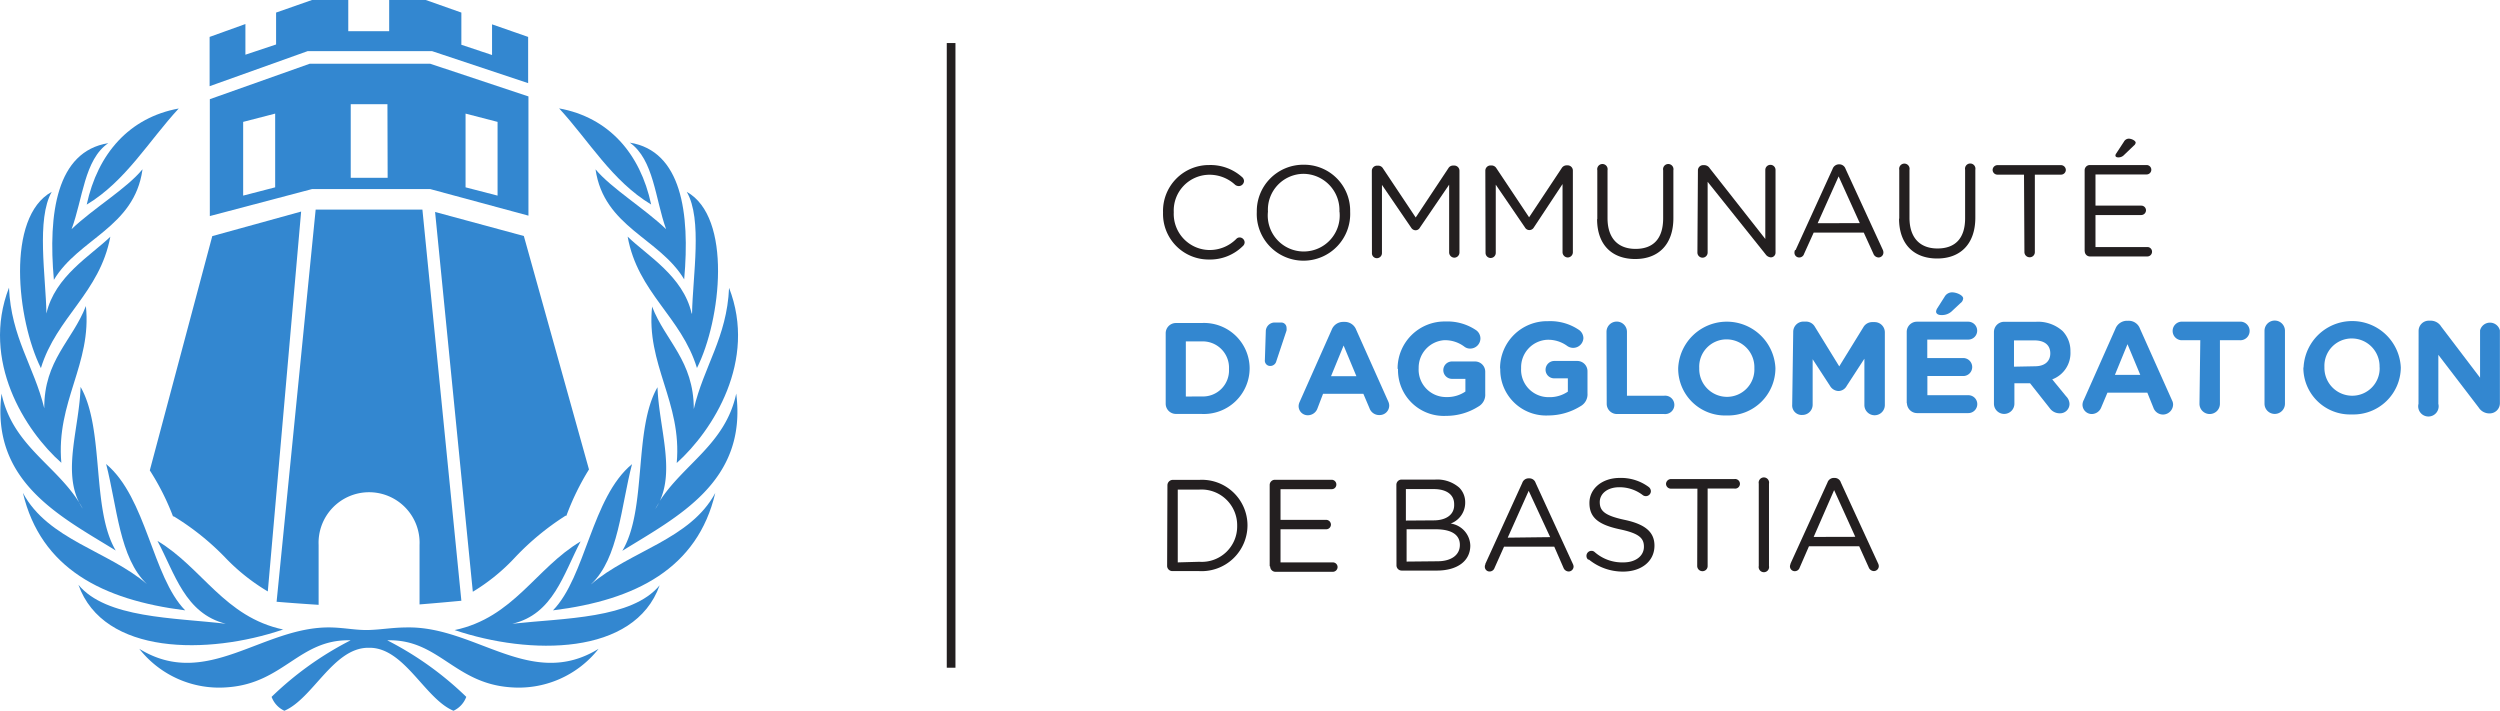 <svg id="svg2" xmlns="http://www.w3.org/2000/svg" viewBox="0 0 244.49 69.51"><defs><style>.cls-1{fill:#231f20;}.cls-2{fill:#3387d0;}</style></defs><g id="g10"><g id="g4574"><g id="g72"><path id="path74" class="cls-1" d="M113.74,20.77v0a4.49,4.49,0,0,1,4.51-4.63,4.63,4.63,0,0,1,3.2,1.16.54.54,0,0,1,.21.4.52.52,0,0,1-.51.5.65.65,0,0,1-.34-.11,3.68,3.68,0,0,0-2.57-1,3.5,3.5,0,0,0-3.45,3.67v0a3.53,3.53,0,0,0,3.46,3.69,3.66,3.66,0,0,0,2.66-1.09.45.45,0,0,1,.32-.14.5.5,0,0,1,.49.48.49.49,0,0,1-.17.36,4.55,4.55,0,0,1-3.32,1.32,4.46,4.46,0,0,1-4.49-4.59" transform="translate(0 0)"/></g><g id="g76"><path id="path78" class="cls-1" d="M122.91,20.75v0a4.54,4.54,0,0,1,4.57-4.64,4.5,4.5,0,0,1,4.56,4.6v0a4.57,4.57,0,1,1-9.13,0m8.08,0v0A3.55,3.55,0,0,0,127.46,17,3.51,3.51,0,0,0,124,20.7v0a3.52,3.52,0,1,0,7,0" transform="translate(0 0)"/></g><g id="g80"><path id="path82" class="cls-1" d="M134.16,16.7a.51.51,0,0,1,.5-.5h.12a.54.54,0,0,1,.47.27l3.2,4.8,3.19-4.81a.53.53,0,0,1,.47-.27h.12a.51.51,0,0,1,.5.5v8a.51.51,0,0,1-.5.51.52.52,0,0,1-.51-.51V18.06l-2.86,4.2a.48.48,0,0,1-.42.26.51.51,0,0,1-.43-.25l-2.86-4.19v6.67a.5.5,0,0,1-.5.5.48.48,0,0,1-.48-.5Z" transform="translate(0 0)"/></g><g id="g84"><path id="path86" class="cls-1" d="M145.26,16.68a.51.51,0,0,1,.49-.5h.12a.56.56,0,0,1,.47.27l3.2,4.8,3.19-4.81a.56.56,0,0,1,.48-.27h.11a.51.51,0,0,1,.5.5v8a.51.51,0,0,1-.5.51.52.52,0,0,1-.51-.51V18L150,22.25a.5.5,0,0,1-.43.25.49.49,0,0,1-.43-.25l-2.86-4.19v6.67a.49.49,0,1,1-1,0Z" transform="translate(0 0)"/></g><g id="g88"><path id="path90" class="cls-1" d="M156.21,21.41V16.65a.51.51,0,1,1,1,0v4.69c0,1.93,1,3,2.74,3s2.7-1,2.7-3V16.65a.51.51,0,1,1,1,0v4.68c0,2.61-1.49,4-3.73,4s-3.72-1.35-3.73-3.88" transform="translate(0 0)"/></g><g id="g92"><path id="path94" class="cls-1" d="M166.05,16.65a.51.51,0,0,1,.49-.5h.14a.64.64,0,0,1,.52.3l5.44,6.92V16.62a.49.49,0,1,1,1,0v8.07a.46.46,0,0,1-.46.48h0a.69.69,0,0,1-.52-.31L167,17.78V24.7a.49.49,0,1,1-1,0Z" transform="translate(0 0)"/></g><g id="g96"><path id="path98" class="cls-1" d="M175.6,24.46l3.62-7.94a.67.67,0,0,1,.64-.45h0a.65.65,0,0,1,.63.45l3.64,7.91a.65.65,0,0,1,.06.26.48.48,0,0,1-.48.49.56.56,0,0,1-.5-.37l-.94-2.06h-4.9l-.94,2.08a.49.49,0,0,1-.48.35.46.46,0,0,1-.46-.46.58.58,0,0,1,.06-.27m6.33-2.63-2.07-4.57-2.05,4.58Z" transform="translate(0 0)"/></g><g id="g100"><path id="path102" class="cls-1" d="M185.74,21.37V16.61a.51.51,0,1,1,1,0V21.3c0,1.93,1,3,2.74,3s2.7-1,2.7-2.95V16.6a.51.51,0,1,1,1,0v4.68c0,2.61-1.49,4-3.73,4s-3.72-1.35-3.73-3.88" transform="translate(0 0)"/></g><g id="g104"><path id="path106" class="cls-1" d="M197.94,17.08h-2.59a.47.47,0,0,1-.48-.46.48.48,0,0,1,.47-.47h6.22a.48.48,0,0,1,.47.47.47.47,0,0,1-.47.46H199v7.56a.5.5,0,0,1-.5.52.51.51,0,0,1-.52-.51Z" transform="translate(0 0)"/></g><g id="g108"><path id="path110" class="cls-1" d="M203.87,24.57V16.65a.51.51,0,0,1,.49-.51h5.57a.46.46,0,0,1,0,.92h-5v3.05h4.48a.46.46,0,0,1,.46.46.47.47,0,0,1-.46.46h-4.48v3.13H210a.45.45,0,0,1,.46.46.46.46,0,0,1-.46.46h-5.62a.51.51,0,0,1-.5-.51m3-9.36a.34.34,0,0,1,.07-.19l.76-1.16a.56.56,0,0,1,.46-.3c.31,0,.69.21.69.39a.43.43,0,0,1-.18.29l-.95.91a.74.74,0,0,1-.6.24c-.14,0-.25-.07-.25-.18" transform="translate(0 0)"/></g><g id="g112"><path id="path114" class="cls-2" d="M114,32.59a1,1,0,0,1,1-1h2.51A4.46,4.46,0,0,1,122.21,36v0a4.48,4.48,0,0,1-4.75,4.48H115a1,1,0,0,1-1-1Zm3.5,6.18a2.55,2.55,0,0,0,2.69-2.68v0a2.57,2.57,0,0,0-2.7-2.7h-1.52v5.39Z" transform="translate(0 0)"/></g><g id="g116"><path id="path118" class="cls-2" d="M123.79,32.42a.87.87,0,0,1,.89-.88h.61a.52.52,0,0,1,.53.52,1.38,1.38,0,0,1,0,.26l-1,3a.61.61,0,0,1-.59.47.52.52,0,0,1-.53-.59Z" transform="translate(0 0)"/></g><g id="g120"><path id="path122" class="cls-2" d="M127.12,39.26l3.11-7a1.2,1.2,0,0,1,1.14-.78h.12a1.19,1.19,0,0,1,1.14.77l3.13,7a1,1,0,0,1,.1.4.93.93,0,0,1-.93.94,1,1,0,0,1-1-.67l-.6-1.41h-3.94L128.82,40a1,1,0,0,1-.91.61.89.89,0,0,1-.91-.91,1,1,0,0,1,.12-.43m5.53-2.48-1.25-3-1.23,3Z" transform="translate(0 0)"/></g><g id="g124"><path id="path126" class="cls-2" d="M136.68,36.07v0a4.6,4.6,0,0,1,4.69-4.63,5,5,0,0,1,3,.86,1,1,0,0,1,.41.79,1,1,0,0,1-1,1,.91.91,0,0,1-.6-.21,3.15,3.15,0,0,0-1.95-.61A2.69,2.69,0,0,0,138.74,36v0a2.68,2.68,0,0,0,2.71,2.83,3.14,3.14,0,0,0,1.86-.54V37.05H142a.85.85,0,1,1,0-1.7h2.25a1,1,0,0,1,1,1v2.17a1.32,1.32,0,0,1-.69,1.25,5.87,5.87,0,0,1-3.13.9,4.48,4.48,0,0,1-4.71-4.59" transform="translate(0 0)"/></g><g id="g128"><path id="path130" class="cls-2" d="M146.7,36.05v0a4.6,4.6,0,0,1,4.69-4.64,5,5,0,0,1,3.05.87,1,1,0,0,1,.41.79,1,1,0,0,1-1.57.77,3.16,3.16,0,0,0-2-.61A2.69,2.69,0,0,0,148.76,36v0a2.68,2.68,0,0,0,2.71,2.84,3.14,3.14,0,0,0,1.86-.54V37H152a.84.84,0,0,1-.85-.84.86.86,0,0,1,.85-.86h2.25a1,1,0,0,1,1,1v2.17a1.32,1.32,0,0,1-.69,1.26,6,6,0,0,1-3.13.9,4.48,4.48,0,0,1-4.71-4.6" transform="translate(0 0)"/></g><g id="g132"><path id="path134" class="cls-2" d="M157.11,32.45a1,1,0,1,1,2,0v6.25h3.64a.9.9,0,1,1,0,1.79h-4.62a1,1,0,0,1-1-1Z" transform="translate(0 0)"/></g><g id="g136"><path id="path138" class="cls-2" d="M164.12,36v0a4.76,4.76,0,0,1,9.51,0v0a4.63,4.63,0,0,1-4.76,4.63A4.58,4.58,0,0,1,164.12,36m7.45,0v0a2.72,2.72,0,0,0-2.71-2.81A2.67,2.67,0,0,0,166.18,36v0a2.72,2.72,0,0,0,2.71,2.81A2.68,2.68,0,0,0,171.57,36" transform="translate(0 0)"/></g><g id="g140"><path id="path142" class="cls-2" d="M175.37,32.45a1,1,0,0,1,1-1h.22a1,1,0,0,1,.9.51l2.38,3.87L182.23,32a1,1,0,0,1,.89-.5h.21a1,1,0,0,1,1,1v7.11a1,1,0,1,1-2,0V35.08l-1.73,2.66a.93.93,0,0,1-.81.5,1,1,0,0,1-.82-.5l-1.7-2.61v4.45a1,1,0,0,1-1,1,.93.93,0,0,1-1-1Z" transform="translate(0 0)"/></g><g id="g144"><path id="path146" class="cls-2" d="M186.47,39.46v-7a1,1,0,0,1,1-1h5a.88.88,0,0,1,.89.88.87.87,0,0,1-.88.87h-4v1.81h3.42a.88.88,0,1,1,0,1.75h-3.41v1.88h4a.87.87,0,0,1,.88.88.88.88,0,0,1-.88.87h-5a1,1,0,0,1-1-1m2.85-8.93a.75.75,0,0,1,.13-.34l.7-1.1a.84.84,0,0,1,.73-.44c.47,0,1.09.3,1.09.59a.61.61,0,0,1-.26.46l-.79.74a1.42,1.42,0,0,1-1.11.43c-.28,0-.49-.13-.49-.34" transform="translate(0 0)"/></g><g id="g148"><path id="path150" class="cls-2" d="M195,32.47a1,1,0,0,1,1-1h3.1a3.6,3.6,0,0,1,2.61.9,2.81,2.81,0,0,1,.77,2v0a2.74,2.74,0,0,1-1.78,2.73l1.36,1.66a1.1,1.1,0,0,1,.33.75.92.92,0,0,1-.94.91,1.19,1.19,0,0,1-1-.51l-1.92-2.43H197v2a1,1,0,1,1-2,0Zm4,3.35c1,0,1.51-.51,1.51-1.26v0c0-.84-.59-1.27-1.55-1.27h-2v2.57Z" transform="translate(0 0)"/></g><g id="g152"><path id="path154" class="cls-2" d="M203.77,39.15l3.11-7a1.22,1.22,0,0,1,1.15-.78h.12a1.17,1.17,0,0,1,1.13.77l3.13,7a.89.89,0,0,1,.11.4,1,1,0,0,1-.93,1,1,1,0,0,1-1-.68L210,38.4H206.1l-.62,1.47a1,1,0,0,1-.91.62.91.91,0,0,1-.91-.92,1.09,1.09,0,0,1,.11-.43m5.54-2.48-1.25-3-1.23,3Z" transform="translate(0 0)"/></g><g id="g156"><path id="path158" class="cls-2" d="M215.18,33.27h-1.89a.91.91,0,0,1,0-1.81H219a.91.91,0,1,1,0,1.81h-1.9l0,6.22a1,1,0,0,1-1,1,1,1,0,0,1-1-1Z" transform="translate(0 0)"/></g><g id="g160"><path id="path162" class="cls-2" d="M221.46,32.35a1,1,0,0,1,2,0v7.13a1,1,0,1,1-2,0Z" transform="translate(0 0)"/></g><g id="g164"><path id="path166" class="cls-2" d="M225.28,35.94v0a4.76,4.76,0,0,1,9.51,0v0A4.63,4.63,0,0,1,230,40.53a4.57,4.57,0,0,1-4.74-4.59m7.45,0v0A2.72,2.72,0,0,0,230,33.1a2.67,2.67,0,0,0-2.68,2.79v0a2.72,2.72,0,0,0,2.72,2.81,2.68,2.68,0,0,0,2.68-2.79" transform="translate(0 0)"/></g><g id="g168"><path id="path170" class="cls-2" d="M236.53,32.36a1,1,0,0,1,1-1h.21a1.21,1.21,0,0,1,1,.58l3.8,5V32.31a1,1,0,0,1,1.94,0v7.12a1,1,0,0,1-1,1h-.07a1.23,1.23,0,0,1-1-.57l-3.95-5.16v4.79a1,1,0,1,1-1.94,0Z" transform="translate(0 0)"/></g><g id="g172"><path id="path174" class="cls-1" d="M114.17,47.45a.53.53,0,0,1,.5-.52h2.61A4.46,4.46,0,0,1,122,51.37v0a4.49,4.49,0,0,1-4.75,4.48h-2.61a.51.51,0,0,1-.5-.51Zm3.12,7.49a3.46,3.46,0,0,0,3.7-3.52v0a3.49,3.49,0,0,0-3.71-3.54h-2.1V55Z" transform="translate(0 0)"/></g><g id="g176"><path id="path178" class="cls-1" d="M124.17,55.36V47.43a.51.51,0,0,1,.5-.51h5.56a.46.46,0,0,1,.46.46.45.45,0,0,1-.46.46h-5v3h4.47a.47.47,0,0,1,.46.46.46.46,0,0,1-.45.46h-4.48V55h5.12a.46.46,0,0,1,.46.46.47.47,0,0,1-.46.46h-5.63a.52.52,0,0,1-.5-.51" transform="translate(0 0)"/></g><g id="g180"><path id="path182" class="cls-1" d="M136.56,47.41a.51.51,0,0,1,.5-.51h3.31a3.28,3.28,0,0,1,2.34.79,2,2,0,0,1,.58,1.43v0a2.17,2.17,0,0,1-1.42,2.08,2.24,2.24,0,0,1,1.92,2.15v0c0,1.53-1.29,2.44-3.24,2.45h-3.48a.51.51,0,0,1-.5-.51Zm3.65,3.48c1.21,0,2.06-.56,2-1.6v0c0-.88-.7-1.46-2-1.46h-2.72v3.08Zm.36,4c1.36,0,2.2-.61,2.2-1.6v0c0-1-.82-1.53-2.38-1.53h-2.83v3.16Z" transform="translate(0 0)"/></g><g id="g184"><path id="path186" class="cls-1" d="M145.25,55.17l3.62-7.94a.65.65,0,0,1,.63-.45h.06a.64.64,0,0,1,.62.45l3.64,7.92a.68.68,0,0,1,.07.25.49.49,0,0,1-.49.49.56.56,0,0,1-.5-.37L152,53.46h-4.91l-.93,2.08a.51.51,0,0,1-.49.35.46.46,0,0,1-.46-.46.49.49,0,0,1,.07-.27m6.32-2.63L149.5,48l-2.05,4.58Z" transform="translate(0 0)"/></g><g id="g188"><path id="path190" class="cls-1" d="M155.34,54.75a.47.47,0,0,1-.19-.38.49.49,0,0,1,.49-.5.45.45,0,0,1,.3.11A4.07,4.07,0,0,0,158.77,55c1.2,0,2-.64,2-1.53v0c0-.83-.45-1.3-2.33-1.7-2.06-.44-3-1.11-3-2.58v0c0-1.41,1.24-2.44,2.94-2.45a4.56,4.56,0,0,1,2.85.88.54.54,0,0,1,.22.41.49.49,0,0,1-.49.49.5.5,0,0,1-.29-.09,3.72,3.72,0,0,0-2.31-.78c-1.17,0-1.91.64-1.91,1.45v0c0,.85.46,1.32,2.43,1.74s2.92,1.16,2.92,2.52v0c0,1.53-1.27,2.53-3.05,2.54a5.26,5.26,0,0,1-3.39-1.2" transform="translate(0 0)"/></g><g id="g192"><path id="path194" class="cls-1" d="M166,47.79h-2.59a.48.48,0,0,1-.48-.46.49.49,0,0,1,.48-.48h6.21a.47.47,0,1,1,0,.93H167v7.57a.5.5,0,0,1-.51.51.51.51,0,0,1-.51-.51Z" transform="translate(0 0)"/></g><g id="g196"><path id="path198" class="cls-1" d="M172,47.3a.51.51,0,1,1,1,0v8.05a.51.51,0,1,1-1,0Z" transform="translate(0 0)"/></g><g id="g200"><path id="path202" class="cls-1" d="M175.1,55.13l3.62-7.94a.65.65,0,0,1,.63-.45h.05a.63.63,0,0,1,.63.45l3.64,7.91a.68.68,0,0,1,.07.26.49.49,0,0,1-.49.49.56.56,0,0,1-.5-.37l-.93-2.06h-4.91L176,55.51a.5.5,0,0,1-.49.35.47.47,0,0,1-.46-.46.6.6,0,0,1,.07-.27m6.32-2.63-2.07-4.57-2,4.58Z" transform="translate(0 0)"/></g><g id="g204"><path id="path206" class="cls-2" d="M31.16,53.3a4.94,4.94,0,1,1,9.87,0v5.81c1.63-.13,3.16-.27,4.09-.36L41.31,20.5H30.87L27.05,58.85c.82.07,2.38.19,4.11.3Z" transform="translate(0 0)"/></g><g id="g208"><path id="path210" class="cls-2" d="M51.23,23.08l-8.68-2.35,3.69,37.14a19.06,19.06,0,0,0,4.15-3.38,25.86,25.86,0,0,1,4.91-4.05l.09,0a24.82,24.82,0,0,1,2.21-4.53Z" transform="translate(0 0)"/></g><g id="g212"><path id="path214" class="cls-2" d="M20.76,23.09,14.65,46a24.37,24.37,0,0,1,2.27,4.5l.08,0a25.34,25.34,0,0,1,5,4,19.53,19.53,0,0,0,4.19,3.34l3.26-37.15Z" transform="translate(0 0)"/></g><g id="g216"><path id="path218" class="cls-2" d="M30.09,5H42.25l9.4,3.13V3.61L48.12,2.38v3l-3-1V1.23L41.64,0H38.06V3.05h-4V0H30.51L27,1.23V4.35l-3,1v-3L20.5,3.61V8.43Z" transform="translate(0 0)"/></g><g id="g220"><path id="path222" class="cls-2" d="M42.06,6.23H30.3L20.52,9.7V21.13l10-2.64,11.55,0,9.61,2.6V9.43ZM26.91,18.32l-3.13.81V11.92l3.13-.81Zm11-.93H34.3v-7.2h3.59Zm10.75,1.74-3.13-.81V11.11l3.13.81Z" transform="translate(0 0)"/></g><g id="g224"><g id="g226"><g id="g232"><path id="path234" class="cls-2" d="M63.68,20c-1.06-5-4.16-8.52-9-9.4,2.94,3.19,5.16,7.09,9,9.4" transform="translate(0 0)"/></g><g id="g236"><path id="path238" class="cls-2" d="M65.14,22.41c-2.08-2-5.36-4-6.9-5.85.82,5.66,6.25,6.71,8.67,10.76.58-6.5-.26-12.56-5.32-13.37,2.35,1.65,2.49,5.52,3.55,8.46" transform="translate(0 0)"/></g><g id="g240"><path id="path242" class="cls-2" d="M67.64,30.66C66.81,27,63.29,25,61.38,23.14c1,5.51,5.25,7.83,6.78,12.85,2.37-4.71,3.46-14.75-1-17.23,1.56,2.67.58,8.26.52,11.9" transform="translate(0 0)"/></g><g id="g244"><path id="path246" class="cls-2" d="M63.78,29.93c-.64,5.69,2.94,9.4,2.4,15.35,3.53-3.17,7.89-10,5.12-17.13C71.09,33,68.82,35.84,67.85,40c0-4.73-2.77-6.64-4.07-10" transform="translate(0 0)"/></g><g id="g248"><path id="path250" class="cls-2" d="M64.44,49.17a4.48,4.48,0,0,1-.35.6c.11-.2.23-.4.35-.6,1.61-3.18,0-7.39-.14-11.3-2.37,4.1-1,11.92-3.44,16C66.2,50.55,73.1,47.15,72,38.49c-1.06,5-5.26,6.93-7.59,10.68" transform="translate(0 0)"/></g><g id="g252"><path id="path254" class="cls-2" d="M57.81,57.13c2.7-2.55,2.91-7.58,4-11.74-3.95,3.25-4.52,11-7.73,14.3,8.09-1,14.14-4.1,15.87-11.48-2.44,4.57-8.36,5.67-12.13,8.92" transform="translate(0 0)"/></g><g id="g256"><path id="path258" class="cls-2" d="M50.1,61c4-.92,5-4.85,6.68-8.05-4.39,2.61-6.54,7.45-12.32,8.67,7.35,2.48,17.59,2.54,20.05-4.38-2.7,3.28-9.32,3.2-14.41,3.76" transform="translate(0 0)"/></g><g id="g260"><path id="path262" class="cls-2" d="M39.86,61.36c-1.44,0-2.52.21-3.77.25s-2.33-.22-3.78-.25c-6.66-.1-12.11,6.15-18.69,2.09a9.93,9.93,0,0,0,8.67,3.76c5.47-.41,7-4.74,12-4.59a31.91,31.91,0,0,0-7.73,5.53,2.43,2.43,0,0,0,1.25,1.36c2.78-1.19,4.76-6.09,8.14-6.16h.26c3.38.07,5.36,5,8.14,6.16a2.43,2.43,0,0,0,1.25-1.36,31.91,31.91,0,0,0-7.73-5.53c5-.15,6.54,4.18,12,4.59a9.94,9.94,0,0,0,8.67-3.76c-6.58,4.06-12-2.19-18.7-2.09" transform="translate(0 0)"/></g><g id="g264"><path id="path266" class="cls-2" d="M17.48,10.61c-4.82.88-7.92,4.4-9,9.4,3.83-2.31,6.05-6.21,9-9.4" transform="translate(0 0)"/></g><g id="g268"><path id="path270" class="cls-2" d="M13.93,16.56C12.4,18.44,9.12,20.38,7,22.41,8.1,19.47,8.24,15.6,10.59,14c-5.06.81-5.9,6.87-5.32,13.37,2.42-4.05,7.85-5.1,8.66-10.76" transform="translate(0 0)"/></g><g id="g272"><path id="path274" class="cls-2" d="M10.8,23.14C8.89,25,5.37,27,4.54,30.66c-.06-3.64-1-9.23.52-11.9C.56,21.24,1.65,31.28,4,36c1.53-5,5.75-7.34,6.79-12.85" transform="translate(0 0)"/></g><g id="g276"><path id="path278" class="cls-2" d="M6,45.28c-.54-6,3-9.66,2.4-15.35-1.31,3.39-4.1,5.3-4.07,10-1-4.11-3.24-6.92-3.45-11.8-2.77,7.16,1.58,14,5.12,17.13" transform="translate(0 0)"/></g><g id="g280"><path id="path282" class="cls-2" d="M11.32,53.84c-2.41-4.05-1.07-11.87-3.44-16-.11,3.91-1.75,8.12-.14,11.3.12.2.24.4.35.6a4.48,4.48,0,0,1-.35-.6C5.41,45.42,1.21,43.52.15,38.49-.92,47.15,6,50.55,11.32,53.84" transform="translate(0 0)"/></g><g id="g284"><path id="path286" class="cls-2" d="M10.38,45.38c1.08,4.17,1.29,9.2,4,11.75C10.6,53.88,4.68,52.78,2.24,48.2,4,55.59,10,58.67,18.11,59.69c-3.22-3.29-3.78-11-7.73-14.31" transform="translate(0 0)"/></g><g id="g288"><path id="path290" class="cls-2" d="M27.72,61.57c-5.78-1.22-7.94-6.06-12.32-8.67C17.11,56.1,18.09,60,22.08,61,17,60.4,10.37,60.47,7.67,57.19c2.46,6.92,12.7,6.86,20,4.38" transform="translate(0 0)"/></g></g></g><path id="path292" class="cls-1" d="M92.59,65.3h.85V4.21h-.85Z" transform="translate(0 0)"/></g></g></svg>